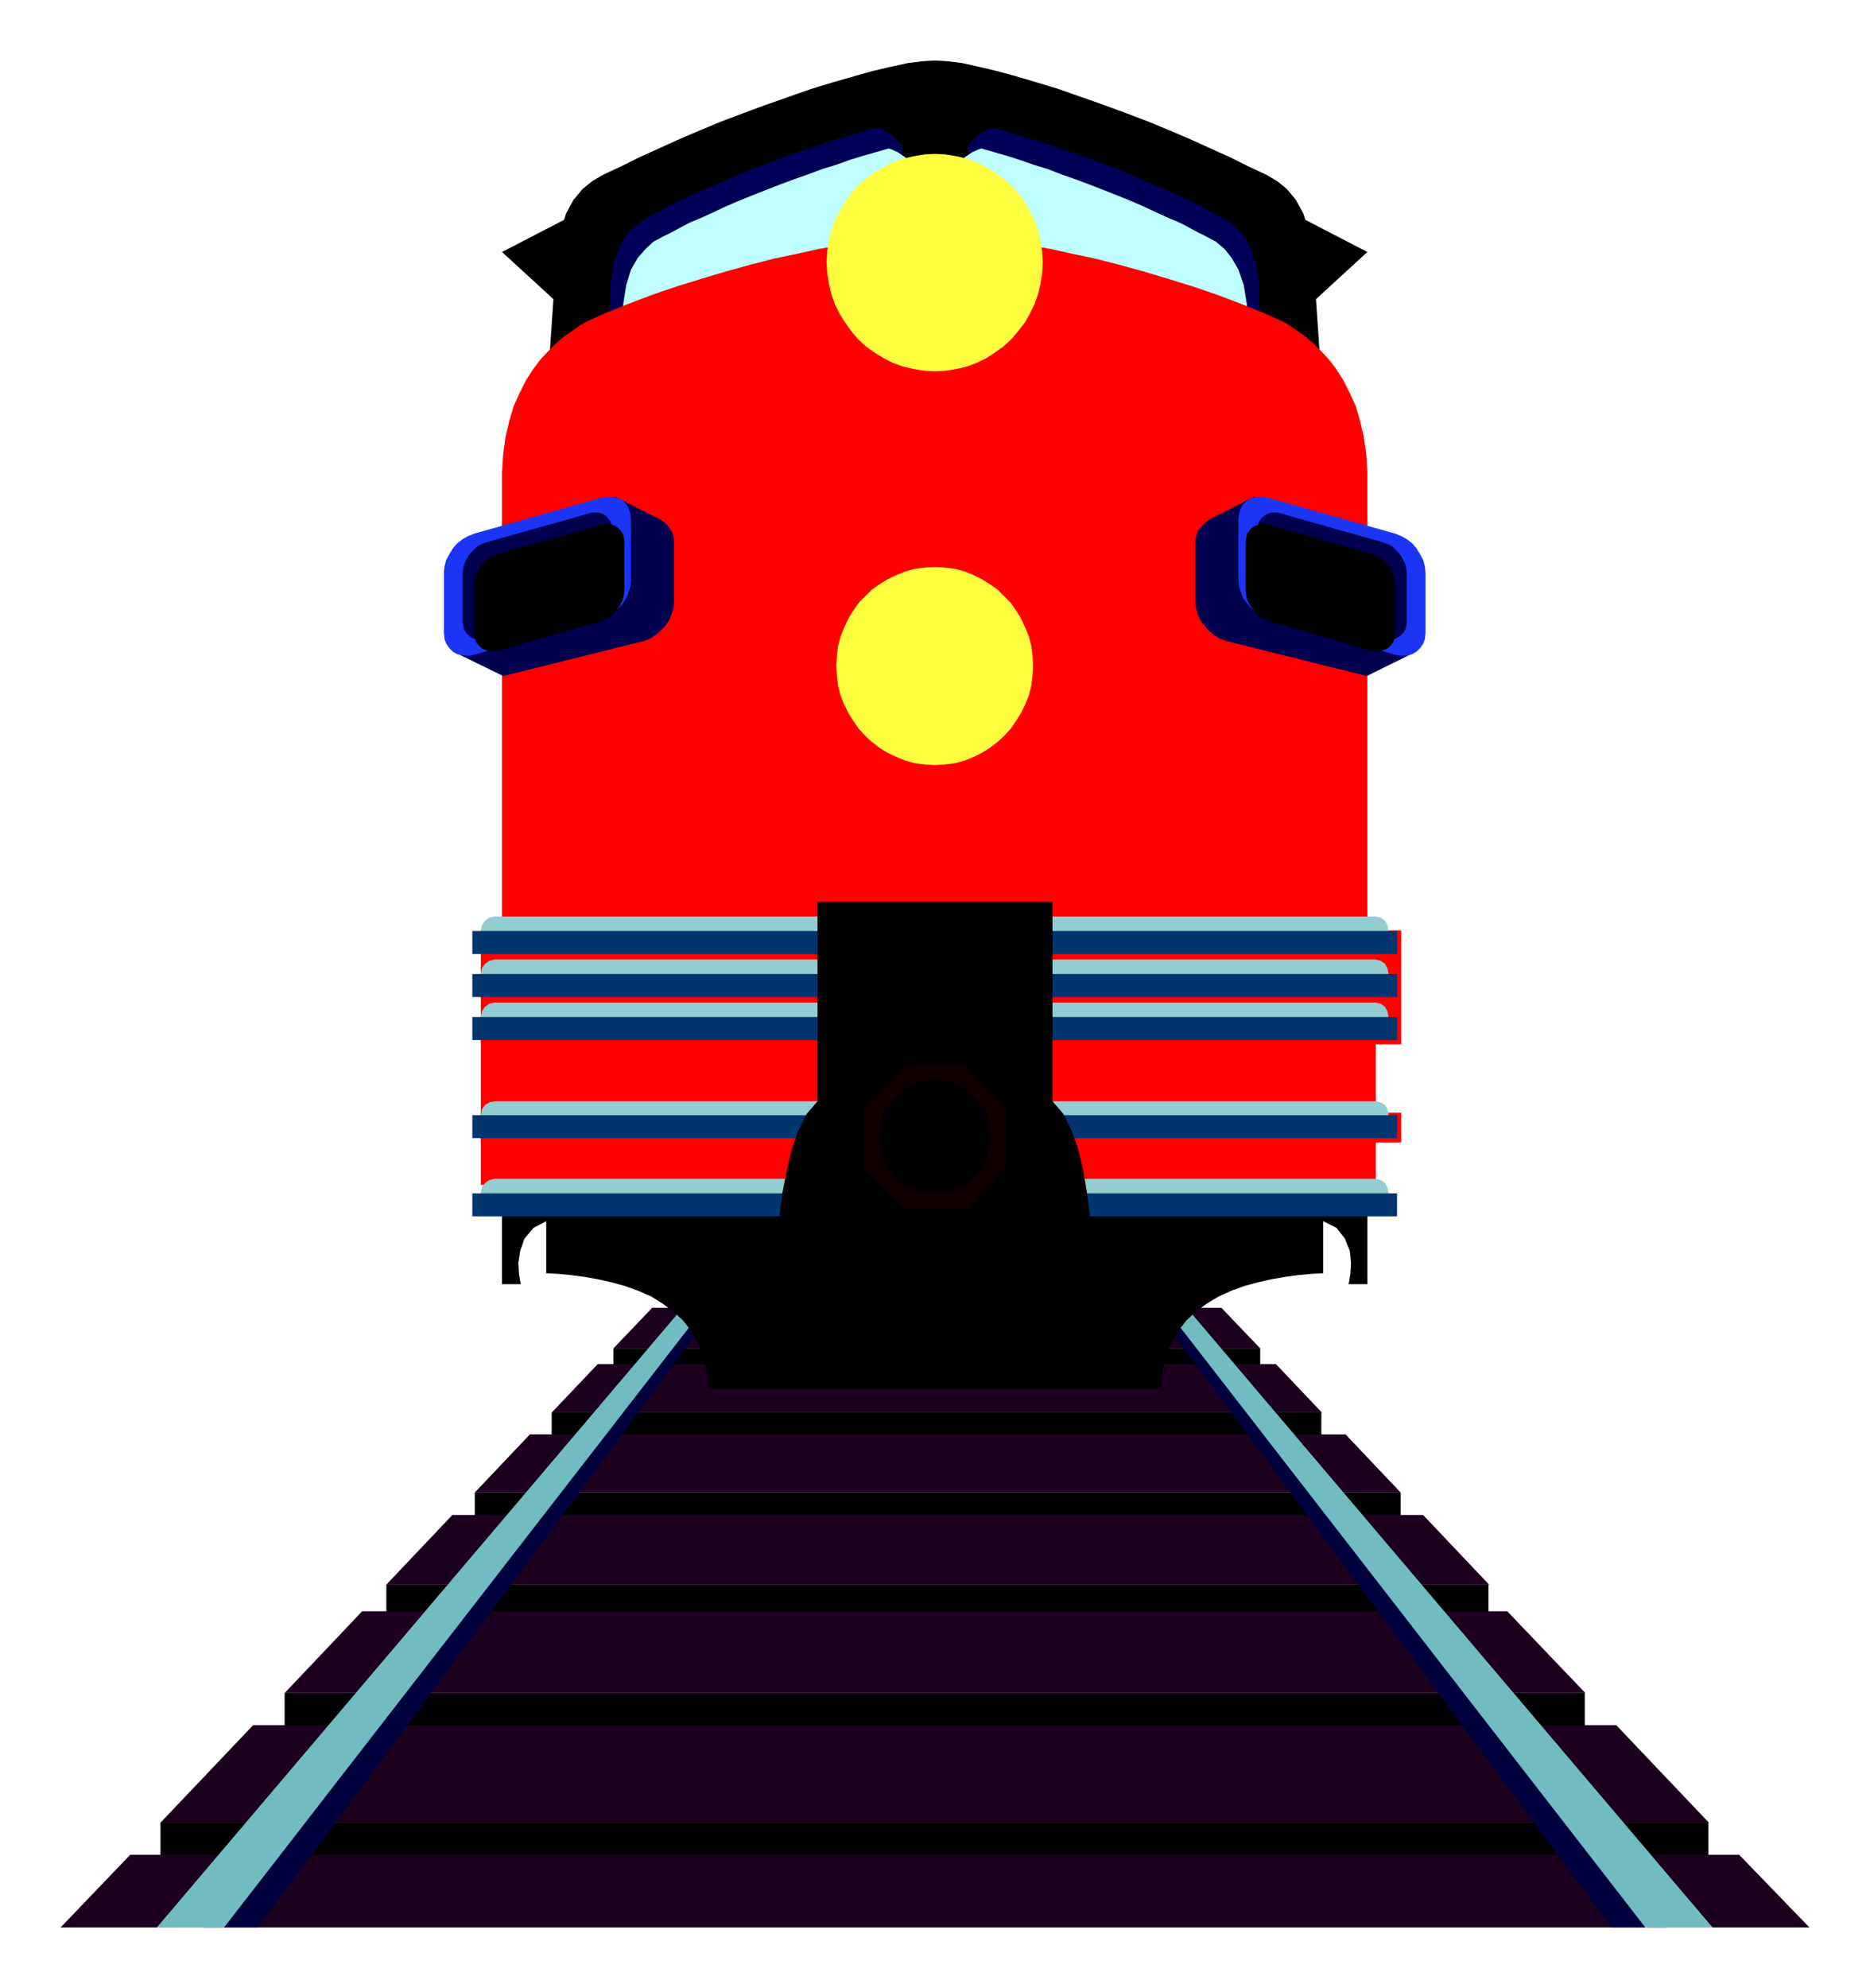<svg xmlns="http://www.w3.org/2000/svg" fill-rule="evenodd" height="3.282in" preserveAspectRatio="none" stroke-linecap="round" viewBox="0 0 3088 3282" width="3.088in"><style>.pen1{stroke:none}.brush2{fill:#000}.brush3{fill:#000059}.brush4{fill:#bfffff}.brush5{fill:#1c001e}.brush6{fill:#00003f}.brush7{fill:#70bcc1}.brush8{fill:red}.brush9{fill:#93ccd1}.brush10{fill:#003570}.brush11{fill:#ffff3f}.brush13{fill:#00004f}.brush14{fill:#1c35f4}</style><path class="pen1 brush2" d="m943 357-114 59 121 111-7-170zm1201 0 114 59-121 111 7-170z"/><path class="pen1 brush2" d="m1544 513 638 111-14-205-6-37-10-30-12-22-15-18-16-13-17-10-17-8-15-7-28-14-31-14-33-15-35-15-36-15-37-14-38-14-37-13-37-13-36-11-34-10-33-9-30-7-27-6-24-3-20-1-20 1-24 3-28 6-30 7-32 9-35 10-36 11-37 13-37 13-38 14-37 14-36 15-35 15-33 15-31 14-28 14-15 7-17 8-17 10-16 13-15 18-12 22-10 30-6 37-14 205 639-111z"/><path class="pen1 brush3" d="m1598 242 3-5 4-4 4-5 6-4 5-4 6-4 7-3 7-2 21 6 21 6 23 7 22 7 23 8 24 8 23 8 24 9 23 9 23 9 22 10 21 9 21 9 20 9 19 9 17 9 13 7 14 7 14 8 14 11 13 15 10 19 9 26 5 32 2 92-474-137-9-181z"/><path class="pen1 brush4" d="m1577 277 3-5 4-4 5-5 5-4 6-4 6-4 7-3 7-3 21 6 21 6 22 7 23 8 23 7 23 9 23 8 24 9 23 9 23 9 22 9 21 9 21 10 20 9 19 8 17 9 13 7 14 7 15 8 14 12 12 15 11 19 9 26 5 32 1 92-474-137-9-181z"/><path class="pen1 brush3" d="m1490 242-3-5-4-4-5-5-5-4-6-4-6-4-7-3-7-2-21 6-21 6-23 7-22 7-23 8-24 8-23 8-24 9-23 9-23 9-22 10-21 9-21 9-20 9-19 9-17 9-13 7-14 7-14 8-14 11-13 15-10 19-9 26-5 32-2 92 476-137 8-181z"/><path class="pen1 brush4" d="m1511 277-3-5-4-4-5-5-5-4-6-4-6-4-7-3-7-3-21 6-21 6-23 7-22 8-23 7-24 9-23 8-24 9-23 9-23 9-22 9-21 9-21 10-20 9-19 8-17 9-13 7-14 7-15 8-13 12-13 15-11 19-8 26-5 32-2 92 475-137 9-181z"/><path class="pen1 brush2" d="M2081 2259v-33H1013v33h1068z"/><path class="pen1 brush5" d="m2081 2226-64-67h-940l-64 67h1068z"/><path class="pen1 brush2" d="M2182 2372v-40H911v40h1271z"/><path class="pen1 brush5" d="m2183 2332-76-80H987l-76 80h1272z"/><path class="pen1 brush2" d="M2313 2511v-47H784v47h1529z"/><path class="pen1 brush5" d="m2313 2464-91-96H875l-91 96h1529z"/><path class="pen1 brush2" d="M2458 2673v-57H638v57h1820z"/><path class="pen1 brush5" d="m2459 2616-109-115H747l-109 115h1821z"/><path class="pen1 brush2" d="M2617 2862v-67H470v67h2147z"/><path class="pen1 brush5" d="m2618 2795-129-135H598l-128 135h2148z"/><path class="pen1 brush2" d="M2821 3089v-80H265v80h2556z"/><path class="pen1 brush5" d="m2822 3009-153-161H418l-153 161h2557zm166 173-116-120H215l-115 120h2888z"/><path class="pen1 brush6" d="M336 3182h90l743-1006-28-1-805 1007z"/><path class="pen1 brush7" d="m259 3182 881-1038 37-3-807 1041H259z"/><path class="pen1 brush6" d="M2751 3182h-90l-743-1006 28-1 805 1007z"/><path class="pen1 brush7" d="m2828 3182-881-1038-37-3 807 1041h111z"/><path class="pen1 brush2" d="M2185 1970v132l-20 1-21 2-22 3-23 4-22 5-22 6-22 8-20 9-20 12-18 13-16 15-14 18-11 20-9 22-5 25-2 28h-749l-2-28-5-25-9-22-11-20-14-18-16-15-18-13-19-12-21-9-22-8-22-6-22-5-23-4-22-3-21-2-20-1v-132h1283z"/><path class="pen1 brush8" d="M1544 388h19l22 2 25 2 28 3 30 5 33 5 34 6 36 8 38 8 39 10 40 11 40 12 42 13 41 14 42 16 42 17 10 5 12 5 12 7 13 9 13 9 14 12 13 13 13 14 12 16 12 19 10 20 10 22 7 24 6 26 4 28 2 31v1190H829V780l2-31 4-28 6-26 7-24 10-22 10-20 12-19 12-16 13-14 13-13 14-12 13-9 13-9 12-7 12-5 10-5 42-17 42-16 41-14 42-13 40-12 40-11 39-10 38-8 36-8 35-6 32-5 30-5 28-3 25-2 23-2h19z"/><path class="pen1 brush8" d="M2272 1956v-278H794v278h1478z"/><path class="pen1 brush8" d="M2314 1886v-49H794v49h1520zm0-162v-188H794v188h1520zm-964-947v645h388V777h-388z"/><path class="pen1 brush9" d="m2271 1558 9-2 7-5 4-7 2-8-2-9-4-7-7-5-9-2H817l-9 2-7 5-5 7-2 9 2 8 5 7 7 5 9 2h1454z"/><path class="pen1 brush10" d="M2307 1575v-38H780v38h1527z"/><path class="pen1 brush11" d="m1544 254-18 1-18 3-17 4-17 6-15 8-15 9-14 10-13 11-11 13-10 14-9 15-8 15-6 17-4 17-3 18-1 18 1 18 3 18 4 17 6 17 8 16 9 14 10 14 11 13 13 12 14 10 15 9 15 8 17 6 17 4 18 3 18 1 18-1 18-3 17-4 16-6 16-8 14-9 14-10 13-12 11-13 11-14 8-14 8-16 6-17 4-17 3-18 1-18-1-18-3-18-4-17-6-17-8-15-8-15-11-14-11-13-13-11-14-10-14-9-16-8-16-6-17-4-18-3-18-1z"/><path class="pen1 brush11" d="m1544 289-29 3-27 8-24 14-22 17-17 22-14 24-8 27-3 29 3 29 8 27 14 25 17 21 22 18 24 13 27 8 29 3 29-3 26-8 25-13 21-18 17-21 14-25 8-27 3-29-3-29-8-27-14-24-17-22-21-17-25-14-26-8-29-3z"/><path class="pen1 brush11" d="m1544 310-29 3-27 8-24 14-22 17-17 22-14 24-8 27-3 29 3 29 8 27 14 25 17 21 22 18 24 13 27 8 29 3 29-3 26-8 25-13 21-18 17-21 14-25 8-27 3-29-3-29-8-27-14-24-17-22-21-17-25-14-26-8-29-3z"/><path class="pen1 brush2" d="M829 1960v160h31l-1-5-2-12-1-18 3-20 7-20 15-18 23-12 34-5v-50H829zm1429 0v160h-31l1-5 2-12 1-18-2-20-8-20-14-18-24-12-34-5v-50h109z"/><path class="pen1 brush9" d="m2271 1629 9-2 7-5 4-7 2-8-2-9-4-7-7-5-9-2H817l-9 2-7 5-5 7-2 9 2 8 5 7 7 5 9 2h1454z"/><path class="pen1 brush10" d="M2307 1646v-38H780v38h1527z"/><path class="pen1 brush9" d="m2271 1701 9-2 7-5 4-7 2-9-2-9-4-7-7-5-9-2H817l-9 2-7 5-5 7-2 9 2 9 5 7 7 5 9 2h1454z"/><path class="pen1 brush10" d="M2307 1717v-38H780v38h1527z"/><path class="pen1 brush9" d="m2271 1863 9-2 7-5 4-7 2-9-2-9-4-7-7-4-9-2H817l-9 2-7 4-5 7-2 9 2 9 5 7 7 5 9 2h1454z"/><path class="pen1 brush10" d="M2307 1879v-38H780v38h1527z"/><path class="pen1 brush9" d="m2271 1991 9-2 7-5 4-7 2-8-2-9-4-7-7-5-9-2H817l-9 2-7 5-5 7-2 9 2 8 5 7 7 5 9 2h1454z"/><path class="pen1 brush10" d="M2307 2008v-38H780v38h1527z"/><path class="pen1 brush2" d="M1738 1489v329l18 21 14 28 11 32 8 35 6 35 4 32 2 28 2 21h-519l2-21 2-28 4-32 7-35 8-35 11-32 14-28 18-21v-329h388z"/><path class="pen1" style="fill:#0f0000" d="m1492 1760-66 65v104l66 66h104l65-66v-104l-65-65h-104z"/><path class="pen1 brush2" d="m1544 1783-19 2-17 5-16 9-14 11-11 14-9 16-5 18-2 19 2 19 5 17 9 16 11 14 14 11 16 9 17 5 19 2 19-2 17-5 16-9 14-11 11-14 8-16 5-17 2-19-2-19-5-18-8-16-11-14-14-11-16-9-17-5-19-2z"/><path class="pen1 brush13" d="m1064 1058 10-4 9-6 8-7 8-8 6-9 4-10 3-10 1-10V894l-1-8-2-7-4-7-4-5-5-5-6-4-5-3-5-2-65-33-8 4-11 8-16 12-18 16-21 18-22 19-23 22-24 22-23 22-23 22-20 22-19 19-15 18-12 14-7 12-3 7 80 39 233-58z"/><path class="pen1 brush14" d="m992 1021 10-4 10-5 8-7 8-8 6-9 4-10 3-10 1-11v-99l-1-10-3-9-4-7-6-6-8-4-8-2h-10l-10 2-209 59-10 4-9 5-9 7-7 8-6 10-5 9-3 11-1 10v100l1 10 3 8 5 7 6 6 7 4 9 2 9 1 10-2 209-60z"/><path class="pen1 brush13" d="m971 1007 8-3 8-4 7-6 6-7 4-7 4-8 2-8 1-8v-80l-1-8-2-7-4-5-4-5-6-3-7-2h-8l-8 2-167 47-8 3-8 4-6 6-6 6-5 8-4 8-2 8-1 8v80l1 8 2 7 4 5 5 5 6 3 6 2h8l8-1 167-48z"/><path class="pen1 brush2" d="m991 1026 8-3 8-4 6-6 6-7 5-7 4-8 2-8 1-8v-80l-1-8-2-7-4-5-5-5-6-3-6-2h-8l-8 2-168 47-8 3-8 4-6 6-6 6-5 8-4 8-2 8-1 8v80l1 8 2 7 4 5 5 5 6 3 6 2h8l8-1 168-48z"/><path class="pen1 brush13" d="m2024 1058-10-4-10-6-8-7-7-8-7-9-4-10-3-10-1-10V894l1-8 2-7 4-7 5-5 5-5 5-4 5-3 5-2 65-33 8 4 11 8 16 12 18 16 21 18 22 19 23 22 24 22 23 22 23 22 20 22 19 19 15 18 12 14 7 12 3 7-79 39-233-58z"/><path class="pen1 brush14" d="m2095 1021-10-4-10-5-8-7-7-8-7-9-4-10-3-10-1-11v-99l1-10 3-9 4-7 7-6 7-4 8-2h10l10 2 209 59 10 4 9 5 9 7 7 8 6 10 5 9 3 11 1 10v100l-1 10-3 8-5 7-6 6-7 4-9 2-9 1-10-2-209-60z"/><path class="pen1 brush13" d="m2116 1007-8-3-8-4-6-6-6-7-5-7-4-8-2-8-1-8v-80l1-8 2-7 4-5 5-5 6-3 6-2h8l8 2 167 47 8 3 8 4 6 6 6 6 5 8 4 8 2 8 1 8v80l-1 8-2 7-4 5-5 5-6 3-6 2h-8l-8-1-167-48z"/><path class="pen1 brush2" d="m2097 1026-8-3-8-4-6-6-6-7-5-7-4-8-2-8-1-8v-80l1-8 2-7 4-5 5-5 6-3 6-2h8l8 2 167 47 8 3 8 4 6 6 6 6 5 8 4 8 2 8 1 8v80l-1 8-2 7-4 5-5 5-6 3-6 2h-8l-8-1-167-48z"/><path class="pen1 brush11" d="m1544 936-17 1-16 2-15 4-15 6-15 7-13 8-13 9-11 11-11 11-9 13-8 13-7 15-6 15-4 15-2 16-1 17 1 17 2 16 4 16 6 15 7 14 8 13 9 13 11 12 11 10 13 10 13 8 15 7 15 6 15 4 16 2 17 1 16-1 17-2 15-4 15-6 14-7 13-8 13-10 11-10 11-12 9-13 8-13 7-14 6-15 4-16 2-16 1-17-1-17-2-16-4-15-6-15-7-15-8-13-9-13-11-11-11-11-13-9-13-8-14-7-15-6-15-4-17-2-16-1z"/><path class="pen1 brush11" d="m1544 968-26 3-25 7-22 12-19 16-17 20-12 22-7 25-3 26 3 27 7 24 12 23 17 19 19 16 22 12 25 7 26 3 26-3 24-7 22-12 20-16 16-19 12-23 7-24 3-27-3-26-7-25-12-22-16-20-20-16-22-12-24-7-26-3z"/><path class="pen1 brush11" d="m1544 987-26 3-25 7-22 12-19 16-17 20-12 22-7 25-3 26 3 27 7 24 12 23 17 19 19 16 22 12 25 7 26 3 26-3 24-7 22-12 20-16 16-19 12-23 7-24 3-27-3-26-7-25-12-22-16-20-20-16-22-12-24-7-26-3z"/></svg>
